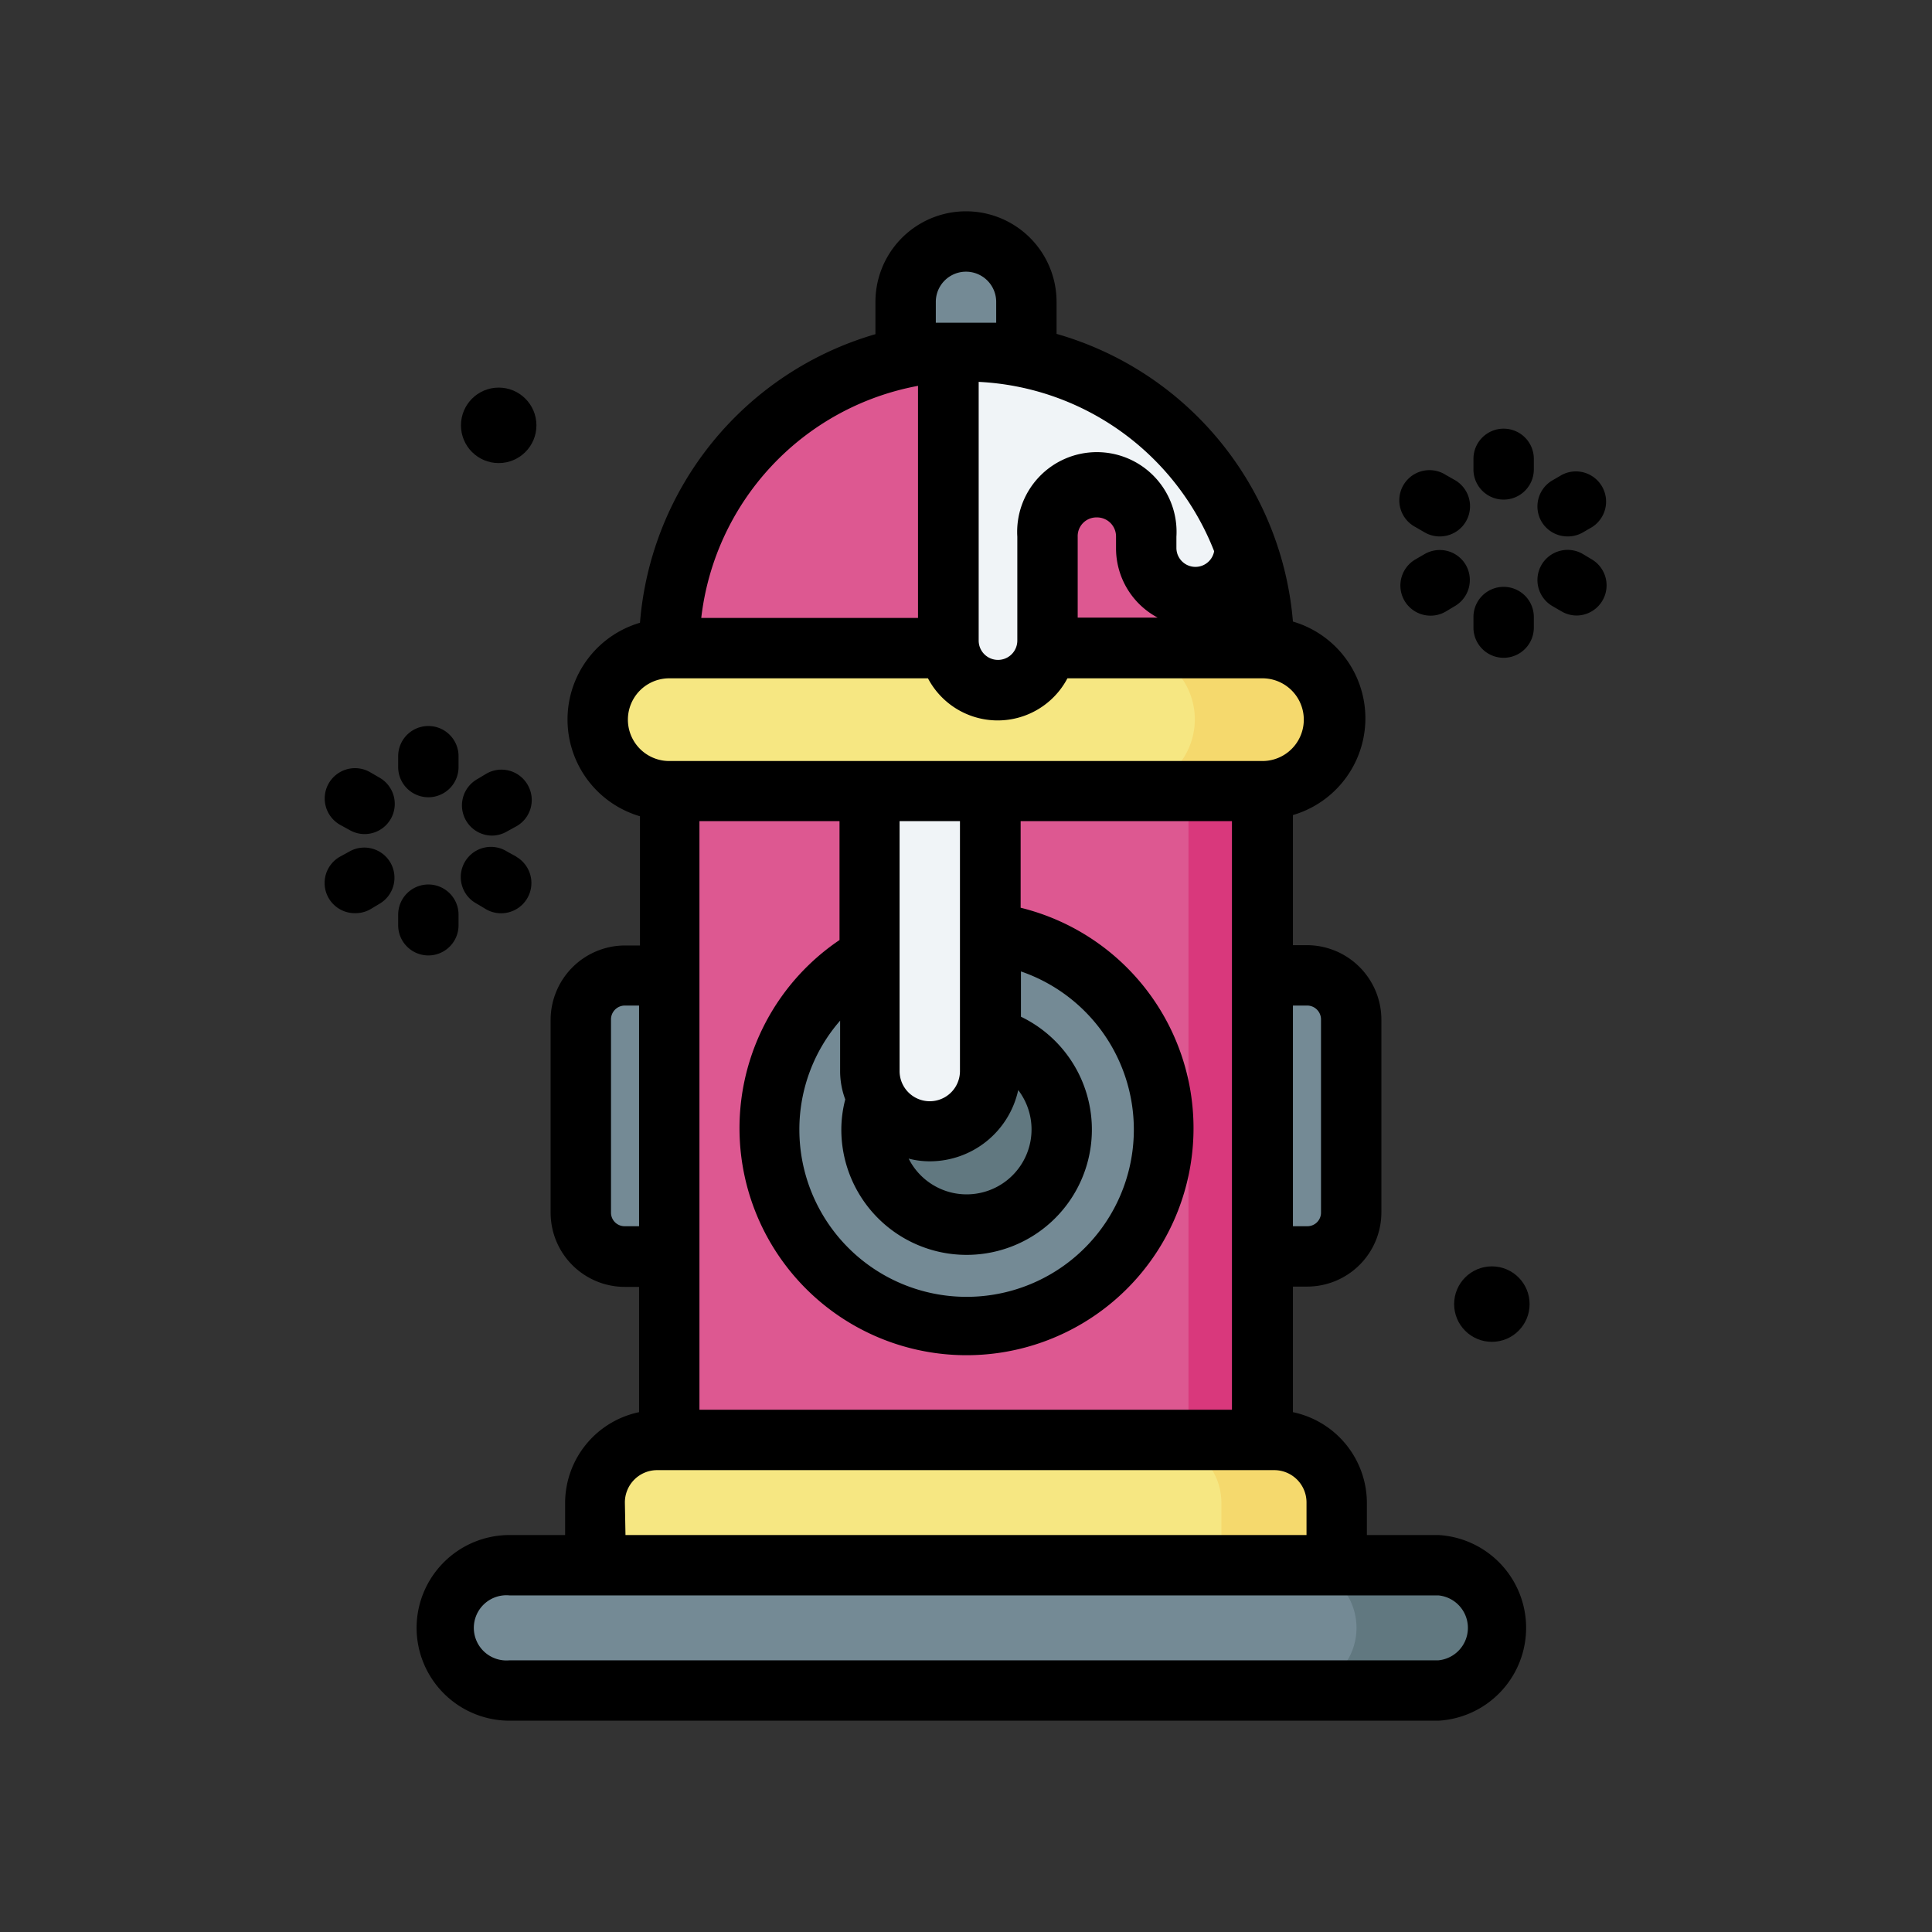<?xml version="1.0" ?>
<!-- Скачано с сайта svg4.ru / Downloaded from svg4.ru -->
<svg width="800px" height="800px" viewBox="0 0 64 64" xmlns="http://www.w3.org/2000/svg">
<rect x="0" y="0" width="64" height="64" fill="#333333" stroke="none"/>
<defs>
<style>.cls-1{fill:#748a95;}.cls-2{fill:#dd5891;}.cls-3{fill:#617880;}.cls-4{fill:#f0f4f7;}.cls-5{fill:#f6e782;}.cls-6{fill:#f5d96d;}.cls-7{fill:#d9387c;}</style>
</defs>
<g id="Hydrant">
<path class="cls-1" d="M34,11.83V10a2,2,0,0,0-4,0v1.84l1.2,2.46Z" id="rect295270-9"/>
<path class="cls-1" d="M22.17,41.62H20.7a1.46,1.46,0,0,1-1.46-1.46V33.78a1.46,1.46,0,0,1,1.46-1.47H43.3a1.46,1.46,0,0,1,1.46,1.47v6.38a1.46,1.46,0,0,1-1.46,1.46H22.17Z" id="rect292855-0"/>
<path class="cls-2" d="M22.17,26.2l9.47-2.11L41.83,26.2V47.7L31.12,50,22.17,47.7Z" id="rect292111-2"/>
<path class="cls-2" d="M31.42,11.65a9.83,9.83,0,0,0-9.25,9.81l7.88,2,11.78-2a9.91,9.91,0,0,0-.59-3.37l-3.63-3.15Z" id="path408408"/>
<path class="cls-1" d="M32.8,30.89a6.56,6.56,0,1,1-4,.79Z" id="path294564-1"/>
<path class="cls-3" d="M32.8,34.34a3.15,3.15,0,1,1-3.95,3,3,3,0,0,1,.17-1Z" id="path292672-1"/>
<path class="cls-4" d="M32.8,26.2v9.28a2,2,0,0,1-4,0V26.2l1.94-1.47Z" id="rect301602-9"/>
<path class="cls-5" d="M34.67,21.46h7.16a2.37,2.37,0,1,1,0,4.74H22.17a2.37,2.37,0,1,1,0-4.74h12.5Z" id="rect292260-6"/>
<path class="cls-5" d="M19.72,51.85V49.78a2.07,2.07,0,0,1,2.07-2.08H42.21a2.07,2.07,0,0,1,2.07,2.08v2.07L32,53.25Z" id="path296723-4"/>
<path class="cls-1" d="M16.87,51.85H47.65a2.08,2.08,0,0,1,0,4.15H16.87a2.08,2.08,0,0,1,0-4.15Z" id="rect273979-5-1"/>
<path class="cls-4" d="M32,11.63l-.58,0v9.57a1.64,1.64,0,1,0,3.27,0V17.78a1.64,1.64,0,0,1,3.28,0v.38a1.64,1.64,0,0,0,3.27,0v-.07A9.84,9.84,0,0,0,32,11.63Z" id="path309716-0"/>
<path class="cls-3" d="M43,51.85A2.08,2.08,0,0,1,43,56h4.62a2.08,2.08,0,0,0,0-4.15Z" id="path388811"/>
<path class="cls-6" d="M44.28,51.85V49.78a2.07,2.07,0,0,0-2.07-2.08H38.38a2.08,2.08,0,0,1,2.08,2.08v2.07Z" id="path390807"/>
<path class="cls-6" d="M37.21,21.46a2.37,2.37,0,0,1,0,4.74h4.62a2.37,2.37,0,1,0,0-4.74Z" id="path396262"/>
<path class="cls-7" d="M41.83,47.7V26.2H39.37V47.7Z" id="path404679"/>
<path d="M51.43,20.08l.31.18a1,1,0,0,0,.5.13,1,1,0,0,0,.49-1.86l-.3-.18a1,1,0,0,0-1.37.37A1,1,0,0,0,51.43,20.08Z"/>
<path d="M46.89,17.46l.31.18a1,1,0,0,0,.49.13,1,1,0,0,0,.5-1.87l-.3-.17a1,1,0,1,0-1,1.73Z"/>
<path d="M46.52,19.89a1,1,0,0,0,1.37.37l.3-.18a1,1,0,0,0,.37-1.36,1,1,0,0,0-1.36-.37l-.31.18A1,1,0,0,0,46.52,19.89Z"/>
<path d="M51.93,17.77a1,1,0,0,0,.5-.13l.31-.18a1,1,0,0,0-1-1.73l-.31.18a1,1,0,0,0-.37,1.36A1,1,0,0,0,51.93,17.77Z"/>
<path d="M48.81,20.79a1,1,0,0,0,2,0v-.35a1,1,0,1,0-2,0Z"/>
<path d="M49.81,14.2a1,1,0,0,0-1,1v.35a1,1,0,0,0,2,0V15.2A1,1,0,0,0,49.81,14.2Z"/>
<circle cx="16.52" cy="14.09" r="1.25"/>
<circle cx="49.42" cy="43.2" r="1.25"/>
<path d="M13.8,53.93A3.08,3.08,0,0,0,16.88,57H47.65a3.08,3.08,0,0,0,0-6.15H45.28V49.78a3.08,3.08,0,0,0-2.45-3V42.62h.47a2.46,2.46,0,0,0,2.46-2.46V33.78a2.47,2.47,0,0,0-2.46-2.47h-.47V27a3.34,3.34,0,0,0,0-6.41A10.85,10.85,0,0,0,35,11.06V10a3,3,0,0,0-6,0v1.07a10.86,10.86,0,0,0-7.8,9.56,3.34,3.34,0,0,0,0,6.41v4.28H20.7a2.47,2.47,0,0,0-2.46,2.47v6.38a2.46,2.46,0,0,0,2.46,2.46h.47v4.15a3.08,3.08,0,0,0-2.45,3v1.07H16.88A3.08,3.08,0,0,0,13.8,53.93ZM23.17,27.2h4.64v3.94a7.52,7.52,0,1,0,6-1.07V27.2h7V46.7H23.17Zm8.63,0v8.28a1,1,0,0,1-2,0V27.2Zm1.93,8.91a2.15,2.15,0,1,1-3.63,2.27,2.74,2.74,0,0,0,.7.09A3,3,0,0,0,33.73,36.11ZM28,36.42a4,4,0,0,0-.13,1,4.15,4.15,0,1,0,5.95-3.74v-1.5a5.54,5.54,0,1,1-7.34,5.24,5.49,5.49,0,0,1,1.35-3.61v1.7A2.7,2.7,0,0,0,28,36.42ZM43.3,33.31a.46.46,0,0,1,.46.47v6.38a.45.45,0,0,1-.46.46h-.47V33.31ZM38.35,20.46H35.7V17.78a.62.62,0,0,1,.63-.64.63.63,0,0,1,.64.64v.38A2.6,2.6,0,0,0,38.35,20.46Zm1.87-2.2a.63.63,0,0,1-1.25-.1v-.38a2.64,2.64,0,1,0-5.27,0v3.44a.64.64,0,0,1-1.28,0V12.65A8.84,8.84,0,0,1,40.22,18.26ZM31,10a1,1,0,0,1,2,0v.69c-.33,0-.66,0-1,0s-.66,0-1,0Zm-.59,2.79v7.68H23.23A8.85,8.85,0,0,1,30.42,12.78Zm-8.25,9.68h8.58a2.61,2.61,0,0,0,4.62,0h6.46a1.37,1.37,0,1,1,0,2.74H22.17a1.37,1.37,0,0,1,0-2.74ZM20.7,40.62a.45.45,0,0,1-.46-.46V33.78a.46.46,0,0,1,.46-.47h.47v7.31Zm0,9.16a1.07,1.07,0,0,1,1.07-1.08H42.21a1.07,1.07,0,0,1,1.07,1.08v1.07H20.72Zm-3.84,3.07H47.65a1.08,1.08,0,0,1,0,2.15H16.88a1.08,1.08,0,1,1,0-2.15Z"/>
<path d="M17.11,28.38l-.31-.17a1,1,0,1,0-1,1.73l.3.18a1,1,0,0,0,1-1.74Z"/>
<path d="M12.57,25.76l-.31-.18a1,1,0,0,0-1,1.74l.31.17a1,1,0,0,0,.5.14,1,1,0,0,0,.5-1.87Z"/>
<path d="M12.27,30.12l.3-.18a1,1,0,0,0,.36-1.37,1,1,0,0,0-1.36-.36l-.31.17a1,1,0,0,0,.5,1.87A1,1,0,0,0,12.27,30.12Z"/>
<path d="M17.48,26a1,1,0,0,0-1.37-.37l-.3.18a1,1,0,0,0,.5,1.87,1,1,0,0,0,.49-.14l.31-.17A1,1,0,0,0,17.48,26Z"/>
<path d="M13.19,30.65a1,1,0,0,0,2,0V30.3a1,1,0,0,0-2,0Z"/>
<path d="M14.19,24.05a1,1,0,0,0-1,1v.36a1,1,0,0,0,2,0v-.36A1,1,0,0,0,14.19,24.05Z"/>
</g>
</svg>